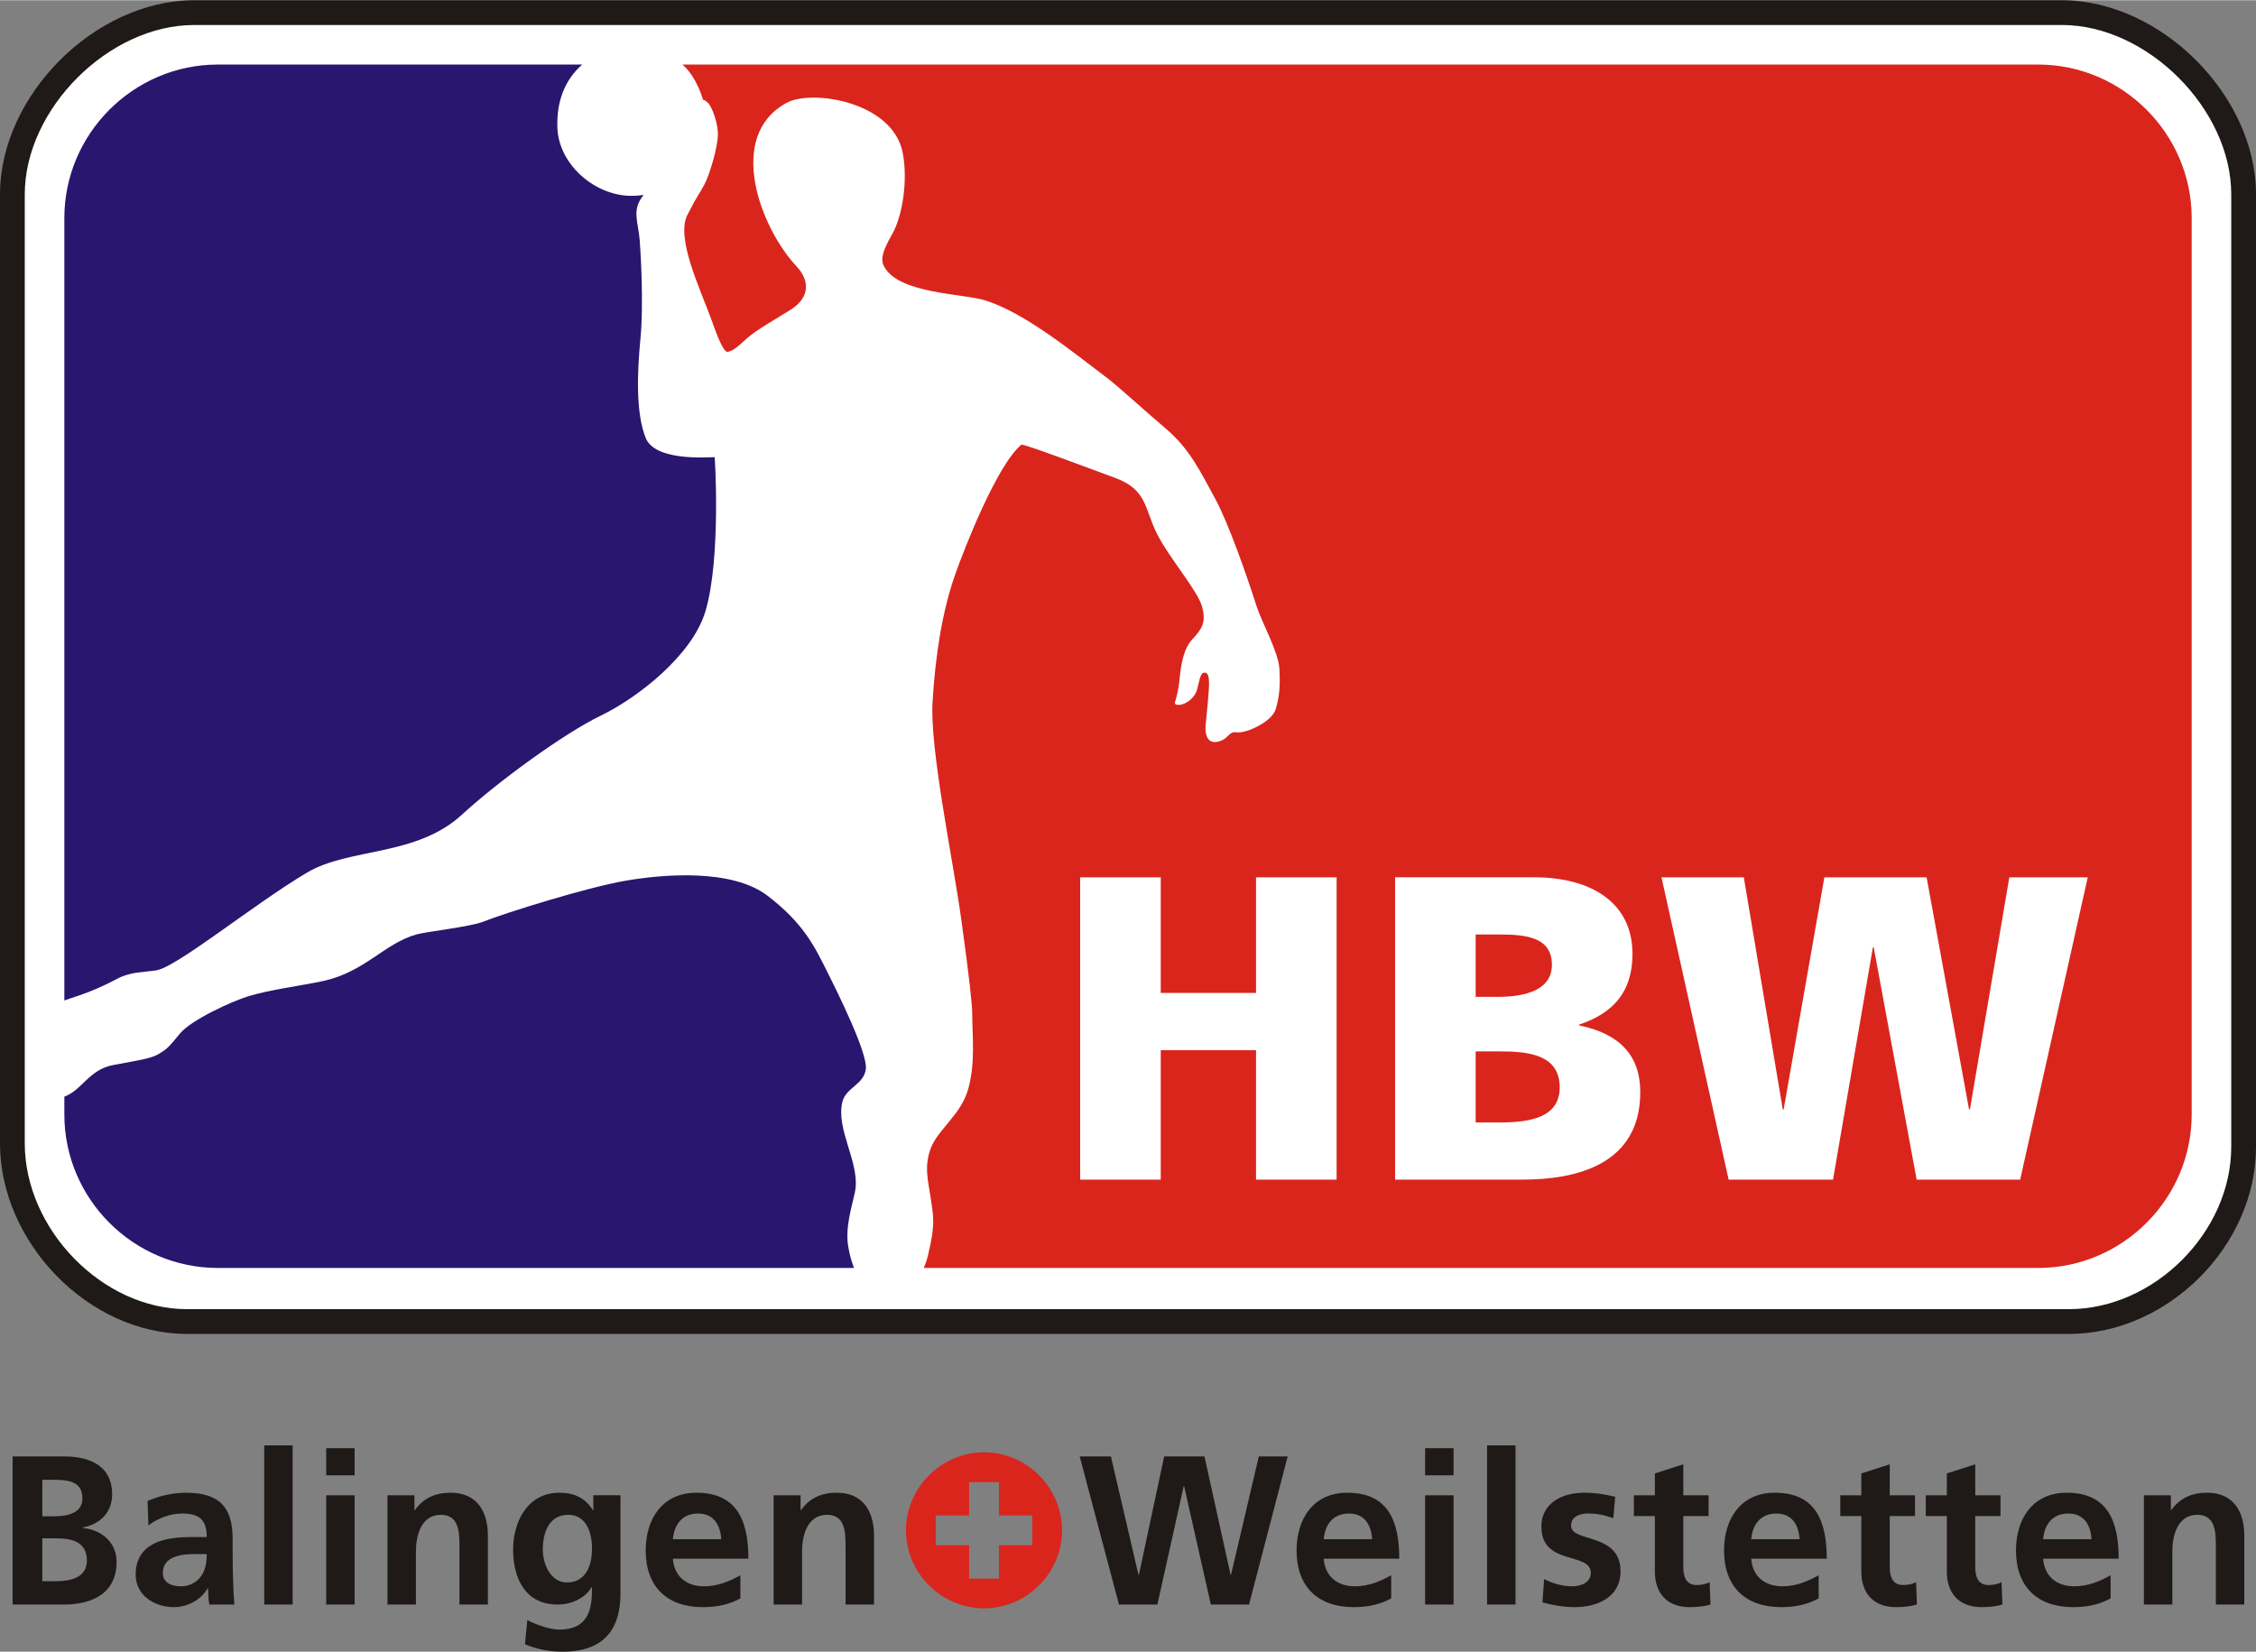 <?xml version="1.0" encoding="UTF-8"?>
<!DOCTYPE svg PUBLIC "-//W3C//DTD SVG 1.1//EN" "http://www.w3.org/Graphics/SVG/1.1/DTD/svg11.dtd">
<!-- Creator: CorelDRAW -->
<svg xmlns="http://www.w3.org/2000/svg" xml:space="preserve" width="2141px" height="1568px" shape-rendering="geometricPrecision" text-rendering="geometricPrecision" image-rendering="optimizeQuality" fill-rule="evenodd" clip-rule="evenodd" viewBox="0 0 2126.58 1556.97" xmlns:xlink="http://www.w3.org/1999/xlink">
 <rect x="0" y="0" width="2126.58" height="1556.97" fill="#808080" stroke="none"/>
 <g id="Ebene_x0020_1">
  <g id="_253650744">
   <path id="_251493552" fill="#DA251D" d="M927.564 1369l0.056 0c40.216,0.036 73.528,33.349 73.528,73.56l0 0.073c-0.021,40.195 -33.349,73.507 -73.544,73.507l-0.077 0c-40.198,-0.016 -73.503,-33.329 -73.527,-73.544l0 -0.077c0.025,-40.195 33.349,-73.503 73.564,-73.519zm14.08 28.095l0 0 -28.115 0 0 31.425 -31.454 0 0 28.116 31.454 0 0 31.428 28.115 0 0 -31.428 31.425 0 0 -28.116 -31.425 0 0 -31.425z"/>
   <path id="_117823776" fill="white" d="M182.982 11.667l1760.64 0c86.859,0 171.282,84.596 171.282,171.29l0 898.145c0,86.689 -77.9,164.613 -164.614,164.613l-1773.98 0c-86.71,0 -164.634,-81.084 -164.634,-167.943l0 -894.815c0,-86.884 84.423,-171.29 171.306,-171.29z"/>
   <path id="_252464800" fill="#1F1A17" fill-rule="nonzero" d="M182.982 0l1760.66 0c46.637,0 92.429,22.53 126.457,56.594 34.007,34.048 56.485,79.811 56.485,126.322l0 898.206c0,46.555 -20.825,90.666 -53.227,123.064 -32.375,32.379 -76.466,53.184 -123.026,53.204l-1774.04 0c-46.628,0 -90.763,-21.678 -123.163,-54.969 -32.318,-33.195 -53.102,-78.082 -53.127,-124.613l0 -894.876c0,-46.648 22.49,-92.444 56.502,-126.456 34.012,-34.008 79.788,-56.46 126.44,-56.477l0.04 0zm1760.64 23.343l0 0 -1760.68 0c-40.195,0 -80.042,19.758 -109.94,49.634 -29.893,29.901 -49.634,69.76 -49.651,109.955l0 894.876c0.016,40.288 18.202,79.362 46.474,108.387 28.213,28.964 66.387,47.852 106.464,47.852l1774.04 0c40.102,-0.025 78.3,-18.145 106.529,-46.382 28.228,-28.228 46.378,-66.427 46.378,-106.544l0 -898.206c0,-40.137 -19.758,-79.98 -49.639,-109.898 -29.878,-29.902 -69.721,-49.675 -109.956,-49.675l-0.015 0z"/>
   <path id="_251534808" fill="#1F1A17" d="M39.888 1450.12l13.203 0c13.999,0 28.815,2.817 28.815,21.014 0,16.198 -15.806,19.394 -28.815,19.394l-13.203 0 0 -40.408zm0 -55.197l0 0 10.803 0c12.815,0 27.004,1.197 27.004,17.391 0,14.403 -14.598,17.001 -26.405,17.001l-11.401 0 0 -34.392zm-27.998 117.611l0 0 48.804 0c17.599,0 49.21,-5.193 49.21,-40.41 0,-17.196 -12.993,-29.99 -32.014,-31.797l0 -0.408c16.617,-3.003 27.827,-14.598 27.827,-31.195 0,-30.617 -27.012,-35.817 -45.023,-35.817l-48.804 0 0 139.627zm128.009 -74.611l0 0c8.996,-6.801 20.396,-11.206 31.797,-11.206 15.801,0 23.205,5.605 23.205,22.199l-14.811 0c-11.183,0 -24.39,1.015 -34.586,6.013 -10.22,5.003 -17.611,13.999 -17.611,29.392 0,19.62 17.801,30.658 36.012,30.658 12.196,0 25.589,-6.442 31.797,-17.839l0.388 0c0.21,3.197 0.21,9.986 1.2,15.394l23.617 0c-0.603,-8.006 -1.006,-15.204 -1.2,-22.995 -0.215,-7.601 -0.413,-15.418 -0.413,-25.804l0 -13.207c0,-30.399 -12.988,-43.415 -44.397,-43.415 -11.406,0 -25.404,3.007 -35.815,7.816l0.816 22.994zm13.591 44.81l0 0c0,-15.801 17.802,-17.801 29.8,-17.801l11.611 0c0,7.99 -1.197,15.398 -5.598,21.196 -4.211,5.601 -10.608,9.211 -18.808,9.211 -9.598,0 -17.006,-3.803 -17.006,-12.606zm95.589 29.802l0 0 26.794 0 0 -150.034 -26.794 0 0 150.034zm58.401 0l0 0 26.794 0 0 -103.013 -26.794 0 0 103.013zm0 -121.821l0 0 26.794 0 0 -25.597 -26.794 0 0 25.597zm57.782 121.821l0 0 26.81 0 0 -50.411c0,-13.207 4.187,-34.202 23.601,-34.202 17.196,0 17.414,17.006 17.414,29.606l0 55.007 26.794 0 0 -65.013c0,-23.189 -10.609,-40.408 -35.018,-40.408 -13.999,0 -25.395,4.615 -33.797,16.407l-0.405 0 0 -13.999 -25.399 0 0 103.013zm169.204 -20.805l0 0c-15.409,0 -22.796,-17.196 -22.796,-31.194 0,-15.806 5.798,-32.613 24.001,-32.613 15.591,0 22.397,14.403 22.397,32.01 0,17.196 -6.806,31.797 -23.602,31.797zm24.802 -82.208l0 0 0 13.999 -0.408 0c-7.388,-11.793 -17.992,-16.407 -31.583,-16.407 -30.81,0 -43.605,28.616 -43.605,53.422 0,27.589 11.591,51.999 41.998,51.999 15.005,0 26.991,-7.603 32.01,-16.401l0.388 0c0,17.839 -1.398,40.033 -31.005,40.033 -8.398,0 -21.791,-4.595 -29.999,-8.995l-2.207 22.805c12.799,5.39 25.012,6.998 35.62,6.998 43.198,0 54.384,-26.41 54.384,-54.444l0 -93.01 -25.594 0zm74.998 41.411l0 0c1.205,-13.809 8.806,-24.215 23.796,-24.215 15.005,0 21.014,11.206 21.807,24.215l-45.603 0zm63.618 33.992l0 0c-10.011,5.605 -21.214,10.414 -34.222,10.414 -16.602,0 -28.192,-9.404 -29.397,-26.002l71.195 0c0,-36.008 -10.798,-62.224 -48.996,-62.224 -32.01,0 -47.813,24.607 -47.813,54.407 0,33.818 19.799,53.459 53.806,53.459 14.403,0 25.618,-2.853 35.426,-8.244l0 -21.811zm31.371 27.61l0 0 26.794 0 0 -50.411c0,-13.207 4.203,-34.202 23.617,-34.202 17.199,0 17.389,17.006 17.389,29.606l0 55.007 26.814 0 0 -65.013c0,-23.189 -10.603,-40.408 -35.013,-40.408 -13.998,0 -25.399,4.615 -33.797,16.407l-0.405 0 0 -13.999 -25.399 0 0 103.013z"/>
   <path id="_253650816" fill="#1F1A17" d="M1054.78 1512.53l36.202 0 24.802 -111.605 0.404 0 25.206 111.605 35.992 0 36.408 -139.627 -27.206 0 -26.192 111.633 -0.408 0 -24.607 -111.633 -37.996 0 -23.811 111.633 -0.392 0 -26.002 -111.633 -29.412 0 37.014 139.627zm193.004 -61.602l0 0c1.205,-13.809 8.798,-24.215 23.812,-24.215 15.001,0 20.998,11.206 21.79,24.215l-45.601 0zm63.614 33.992l0 0c-10.006,5.605 -21.212,10.414 -34.197,10.414 -16.602,0 -28.212,-9.404 -29.417,-26.002l71.215 0c0,-36.008 -10.802,-62.224 -49.021,-62.224 -31.99,0 -47.791,24.607 -47.791,54.407 0,33.818 19.798,53.459 53.789,53.459 14.403,0 25.609,-2.853 35.422,-8.244l0 -21.811zm31.975 27.61l0 0 26.794 0 0 -103.013 -26.794 0 0 103.013zm0 -121.821l0 0 26.794 0 0 -25.597 -26.794 0 0 25.597zm58.396 121.821l0 0 26.799 0 0 -150.034 -26.799 0 0 150.034zm120.799 -101.618l0 0c-8.418,-1.803 -16.594,-3.803 -29.199,-3.803 -21.019,0 -40.41,9.816 -40.41,32.015 0,37.208 46.593,23.402 46.593,43.605 0,10.006 -10.803,12.606 -17.588,12.606 -9.206,0 -18.012,-2.599 -26.405,-6.806l-1.609 22.005c9.813,2.635 20.202,4.441 30.399,4.441 21.815,0 43.222,-9.643 43.222,-33.64 0,-37.208 -46.613,-26.818 -46.613,-43.221 0,-8.803 8.608,-11.401 15.801,-11.401 9.796,0 15.802,1.612 24.002,4.405l1.807 -20.206zm37.382 70.613l0 0c0,20.396 11.598,33.45 32.613,33.45 7.985,0 14.193,-0.816 19.798,-2.445l-0.795 -21.194c-2.809,1.787 -7.413,2.793 -12.214,2.793 -10.203,0 -12.608,-8.2 -12.608,-17.006l0 -48.003 23.815 0 0 -19.604 -23.815 0 0 -29.202 -26.794 8.591 0 20.611 -19.799 0 0 19.604 19.799 0 0 52.404zm90.804 -30.597l0 0c1.195,-13.809 8.798,-24.215 23.783,-24.215 15.013,0 21.019,11.206 21.815,24.215l-45.598 0zm63.594 33.992l0 0c-10.011,5.605 -21.192,10.414 -34.202,10.414 -16.601,0 -28.197,-9.404 -29.392,-26.002l71.195 0c0,-36.008 -10.803,-62.224 -49.001,-62.224 -32.007,0 -47.816,24.607 -47.816,54.407 0,33.818 19.802,53.459 53.809,53.459 14.408,0 25.61,-2.853 35.406,-8.244l0 -21.811zm40.195 -3.395l0 0c0,20.396 11.59,33.45 32.592,33.45 8.006,0 14.209,-0.816 19.811,-2.445l-0.812 -21.194c-2.793,1.787 -7.388,2.793 -12.193,2.793 -10.2,0 -12.604,-8.2 -12.604,-17.006l0 -48.003 23.807 0 0 -19.604 -23.807 0 0 -29.202 -26.794 8.591 0 20.611 -19.819 0 0 19.604 19.819 0 0 52.404zm80.6 0l0 0c0,20.396 11.59,33.45 32.592,33.45 7.986,0 14.193,-0.816 19.795,-2.445l-0.797 -21.194c-2.79,1.787 -7.404,2.793 -12.193,2.793 -10.196,0 -12.604,-8.2 -12.604,-17.006l0 -48.003 23.794 0 0 -19.604 -23.794 0 0 -29.202 -26.794 8.591 0 20.611 -19.819 0 0 19.604 19.819 0 0 52.404zm90.779 -30.597l0 0c1.204,-13.809 8.806,-24.215 23.811,-24.215 14.986,0 21.002,11.206 21.795,24.215l-45.606 0zm63.622 33.992l0 0c-10.01,5.605 -21.217,10.414 -34.205,10.414 -16.617,0 -28.213,-9.404 -29.417,-26.002l71.215 0c0,-36.008 -10.798,-62.224 -49.013,-62.224 -31.995,0 -47.813,24.607 -47.813,54.407 0,33.818 19.814,53.459 53.822,53.459 14.386,0 25.594,-2.853 35.41,-8.244l0 -21.811zm31.364 27.61l0 0 26.814 0 0 -50.411c0,-13.207 4.191,-34.202 23.602,-34.202 17.199,0 17.414,17.006 17.414,29.606l0 55.007 26.794 0 0 -65.013c0,-23.189 -10.609,-40.408 -35.002,-40.408 -14.016,0 -25.42,4.615 -33.81,16.407l-0.392 0 0 -13.999 -25.42 0 0 103.013z"/>
   <path id="_251523800" fill="#DA251D" d="M643.241 60.627l1278.01 0c79.456,0 144.702,65.283 144.702,144.722l0 845.176c0,79.362 -65.17,144.681 -144.702,144.681l-1050.51 0c1.492,-3.329 2.793,-7.016 3.8,-11.069 7.831,-31.623 4.926,-39.419 2.752,-54.872 -2.17,-15.434 -6.664,-29.764 0.331,-47.505 7,-17.74 28.734,-31.288 35.329,-56.298 6.591,-25.015 3.509,-48.456 3.509,-69.942 0,-7.852 -2.598,-33.365 -10.434,-89.617 -7.808,-56.246 -29.643,-159.687 -26.969,-204.323 2.676,-44.656 9.292,-85.971 21.214,-119.864 9.537,-27.049 39.726,-103.692 62.45,-122.662 1.572,-1.297 59.083,20.441 88.864,31.433 29.797,10.993 27.283,29.106 38.934,52.351 11.675,23.229 38.603,53.826 42.616,68.989 4.012,15.143 -0.097,20.901 -9.671,31.219 -9.579,10.335 -10.9,31.195 -11.776,38.991 -0.854,7.815 -2.401,13.667 -3.137,16.537 -0.736,2.889 -3.124,6.228 3.411,5.719 6.539,-0.542 14.254,-7.077 16.189,-13.611 1.96,-6.552 2.95,-15.664 6.203,-16.538 3.261,-0.873 4.987,1.051 5.314,8.338 0.332,7.289 -2.537,34.124 -3.14,40.384 -1.107,11.171 2.659,20.85 16.012,14.545 5.319,-2.501 6.575,-8.261 12.859,-7.213 8.915,1.475 33.41,-9.773 37.031,-21.662 3.665,-11.881 4.461,-22.409 3.552,-38.311 -0.914,-15.895 -16.654,-43.723 -21.678,-59.484 -8.552,-26.794 -26.118,-77.557 -39.164,-101.404 -13.773,-25.23 -23.776,-46.592 -46.77,-65.946 -13.07,-10.993 -45.218,-40.038 -53.847,-46.572 -37.632,-28.544 -78.967,-62.103 -115.677,-73.795 -20.397,-6.494 -80.58,-6.11 -95.043,-31.24 -3.916,-6.805 -2.793,-13.764 7.077,-31.02 9.872,-17.257 15.178,-51.147 9.985,-77.225 -9.517,-47.935 -85.505,-59.86 -109.494,-46.75 -57.426,31.331 -24.599,117.73 9.481,154.127 12.318,13.125 13.074,29.157 -5.714,40.987 -11.016,6.922 -32.516,19.12 -41.144,26.967 -8.628,7.856 -13.401,12.027 -18.149,12.624 -4.732,0.598 -12.839,-23.771 -15.352,-30.673 -10.956,-29.8 -33.583,-76.856 -22.494,-98.518 11.069,-21.658 11.089,-19.014 16.226,-29.041 5.14,-10.046 12.104,-34.496 12.508,-45.723 0.408,-11.206 -5.658,-27.145 -9.211,-30.612 -3.527,-3.492 -4.866,-3.104 -4.866,-3.104 0,0 -5.468,-20.323 -18.011,-31.938 -0.466,-0.421 -0.93,-0.829 -1.398,-1.258z"/>
   <path id="_114275112" fill="#28166F" d="M548.816 60.627l-343.462 0c-79.496,0 -144.702,65.207 -144.702,144.722l0 737.645c8.996,-3.059 17.313,-5.759 23.286,-8.147 22.105,-8.762 26.118,-13.163 34.803,-15.741 8.664,-2.562 9.097,-2.134 28.078,-4.4 18.978,-2.287 92.255,-62.471 142.803,-92.369 39.747,-23.503 102.471,-14.758 145.709,-54.428 34.243,-31.43 95.86,-76.433 130.934,-93.419 35.078,-16.986 86.087,-56.91 98.534,-97.876 15.378,-50.605 8.806,-151.193 8.806,-145.81 -13.616,0.469 -56.756,2.578 -65.016,-18.262 -9.328,-23.557 -8.006,-61.076 -4.866,-93.766 3.144,-32.714 0.116,-81.34 -0.639,-91.693 -1.337,-18.441 -8.163,-29.065 3.605,-43.489 0,0 -7.327,1.048 -13.841,0.777 -33.83,-1.338 -66.121,-30.346 -67.438,-63.966 -0.965,-24.28 6.672,-45.218 23.404,-59.779zm-488.164 973.034l0 0c16.537,-5.881 23.189,-25.485 45.894,-29.728 26.814,-5.023 36.104,-6.244 43.415,-10.681 7.31,-4.422 9.016,-5.994 19.62,-18.987 10.585,-12.985 49.267,-30.592 64.508,-35.232 20.865,-6.357 49.001,-9.768 70.031,-14.265 39.871,-8.491 58.134,-35.6 88.613,-44.071 9.401,-2.618 50.432,-7.076 62.98,-12.039 21.209,-8.418 97.177,-32.149 133.394,-38.453 36.198,-6.304 100.746,-11.634 134.405,14.075 33.643,25.711 44.248,47.796 55.102,69.357 10.839,21.564 39.633,79.46 37.52,94.267 -2.11,14.82 -18.942,17.047 -22.179,31.122 -5.836,25.574 15.527,55.337 12.487,81.362 -1.05,8.875 -8.631,29.567 -7.585,48.391 0.368,6.611 2.425,16.654 6.15,26.425l-599.654 0c-79.598,0 -144.702,-65.206 -144.702,-144.681l0 -16.864z"/>
   <path id="_61768944" fill="white" d="M1018.21 1111.91l75.948 0 0 -122.089 89.825 0 0 122.089 75.953 0 0 -285.019 -75.953 0 0 109.022 -89.825 0 0 -109.022 -75.948 0 0 285.019zm296.844 0l0 0 120.064 0c51.029,0 111.058,-14.289 111.058,-82.478 0,-34.71 -19.599,-55.127 -57.584,-62.898l0 -0.816c31.858,-10.604 50.237,-30.617 50.237,-66.544 0,-48.996 -39.613,-72.283 -92.698,-72.283l-131.076 0 0 285.019zm75.952 -120.869l0 0 23.283 0c26.118,0 55.94,2.869 55.94,33.891 0,28.984 -29,33.081 -56.769,33.081l-22.453 0 0 -66.972zm0 -110.251l0 0 22.05 0c25.318,0 49.826,2.466 49.826,28.584 0,24.099 -25.727,30.225 -50.646,30.225l-21.23 0 0 -58.809zm238.47 231.12l0 0 98.397 0 37.555 -218.863 0.836 0 40.429 218.863 97.589 0 63.691 -285.019 -73.912 0 -37.147 218.864 -0.82 0 -40.017 -218.864 -96.365 0 -38.392 218.864 -0.813 0 -36.744 -218.864 -77.592 0 63.303 285.019z"/>
  </g>
 </g>
</svg>